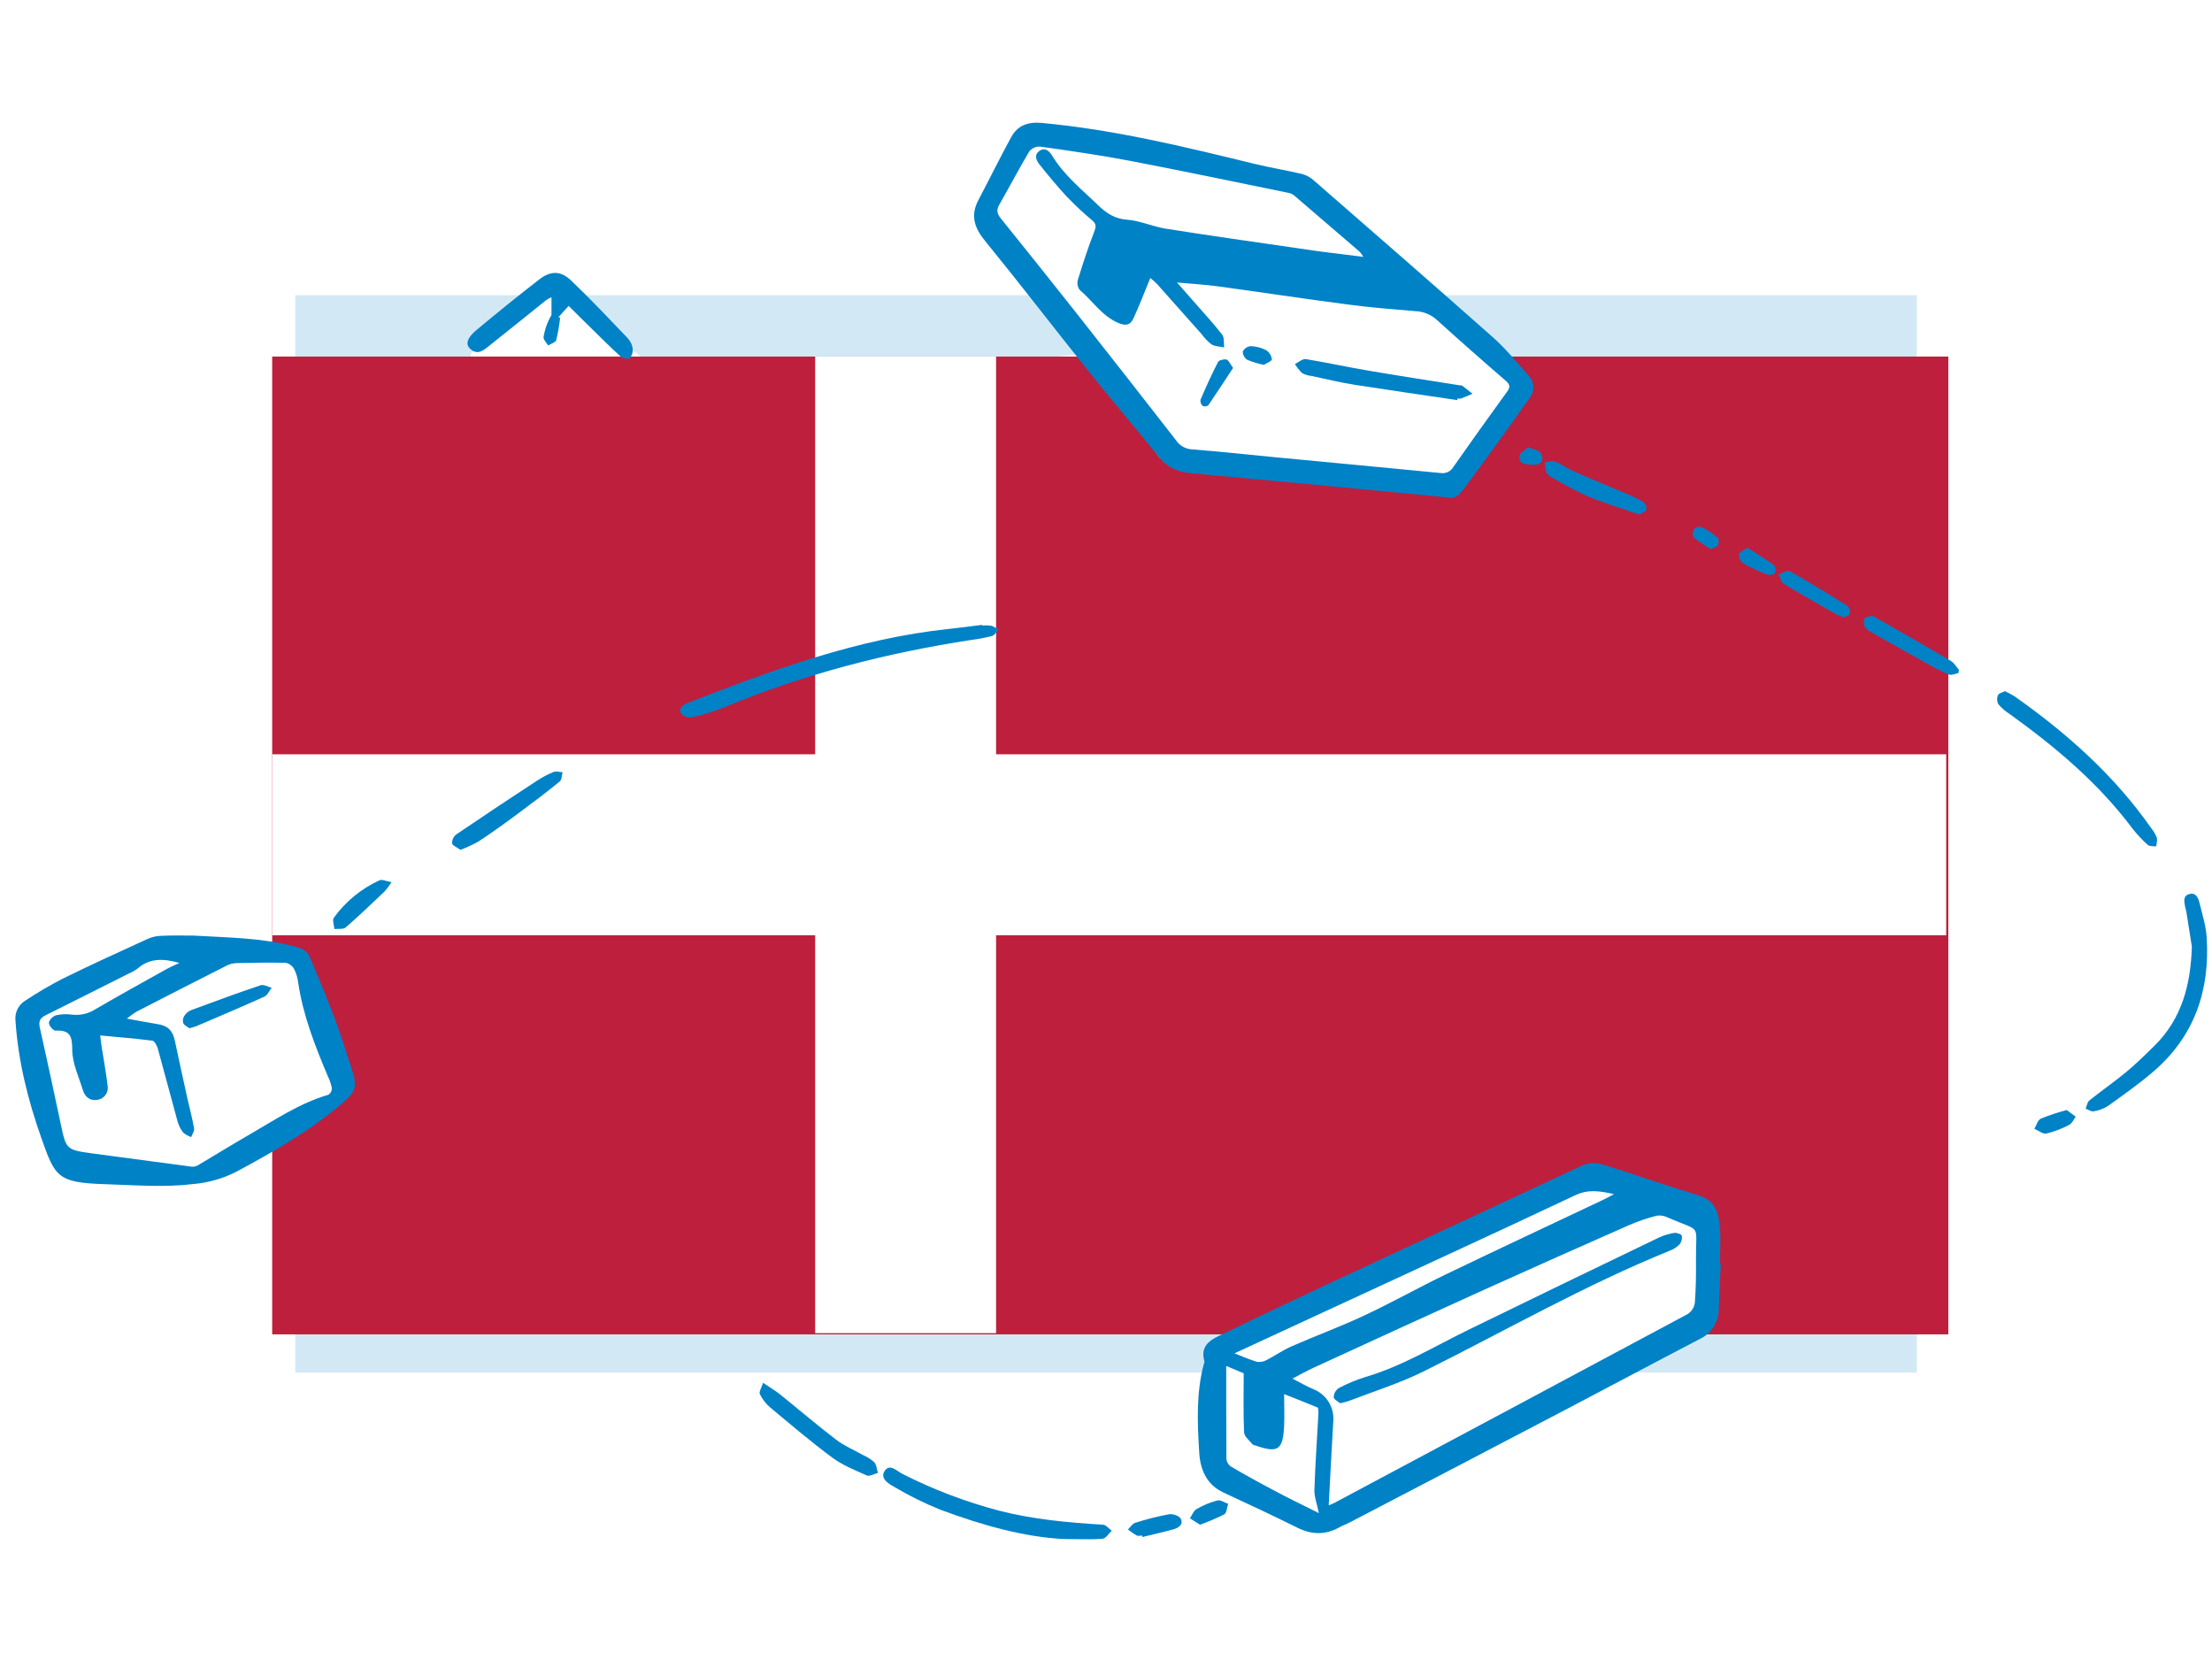 <svg width="577" height="435" viewBox="0 0 577 435" fill="none" xmlns="http://www.w3.org/2000/svg">
<g opacity="0.178" filter="url(#filter0_f_1_4)">
<rect x="77" y="77" width="423" height="281" fill="#0082C6"/>
</g>
<path d="M145 74.5L123 92L78 248.5L44 244.5L6.5 266.5L16.5 306H53.5L78 292L345.5 331.5L317.5 355V385L345.5 396L442 347.5L392 92L340 47.5L269 34.5L257 55.5L285.5 92L179 103L145 74.5Z" fill="white"/>
<path d="M508.218 93H71V348.037H508.218V93Z" fill="#BE1F3D"/>
<path d="M259.828 93H212.635V347.727H259.828V93Z" fill="white"/>
<path d="M507.664 196.739H71V243.933H507.664V196.739Z" fill="white"/>
<path d="M319.858 352.466L416.195 304.514L446.845 318.835L446.593 340.646L441.629 350.164L319.24 350.393L319.858 352.466Z" fill="white"/>
<path d="M283.239 92.009L302.51 119.419L377.627 128.293L397.19 104.31L393.71 92.258L283.239 92.009Z" fill="white"/>
<path d="M70.438 247.676L77.142 250.399L89.191 283.06L70.438 296.919V247.676Z" fill="white"/>
<path d="M148.326 79.788L145.629 82.773L146.117 82.834C145.897 84.804 145.557 86.76 145.099 88.689C144.916 89.315 143.715 89.646 142.984 90.115C142.558 89.367 141.688 88.558 141.793 87.897C142.109 85.878 142.809 83.938 143.855 82.181V77.518C143.382 77.725 142.928 77.972 142.497 78.257C137.59 82.181 132.718 86.148 127.794 90.046C126.28 91.247 124.653 92.839 122.635 90.968C121.356 89.785 121.843 88.097 124.297 86.07C129.673 81.598 135.093 77.187 140.644 72.898C143.594 70.601 146.23 70.558 148.953 73.142C154.008 77.953 158.793 83.051 163.63 88.088C164.348 88.825 164.832 89.757 165.022 90.768C165.156 91.726 164.884 92.698 164.274 93.448C163.926 93.787 162.412 93.448 161.846 92.943C159.106 90.472 156.505 87.845 153.868 85.261C151.998 83.46 150.214 81.633 148.326 79.788Z" fill="#0082C7"/>
<path d="M378.41 129.815C355.233 127.623 332.986 125.465 310.732 123.438C307.426 123.134 304.641 122.063 302.51 119.419C296.228 111.702 289.782 104.106 283.552 96.337C274.626 85.175 265.926 73.83 256.869 62.729C254.111 59.336 253.119 56.134 255.225 52.158C258.104 46.72 260.81 41.178 263.76 35.784C265.439 32.722 268.11 31.73 271.72 32.061C290.608 33.801 308.931 38.264 327.262 42.744C331.325 43.736 335.466 44.389 339.546 45.354C340.683 45.65 341.734 46.208 342.618 46.981C358.217 60.58 373.842 74.152 389.311 87.872C392.791 90.943 395.749 94.597 398.838 98.077C400.295 99.678 400.366 102.128 399.003 103.811C393.603 111.495 388.093 119.108 382.473 126.648C381.359 128.214 380.002 130.085 378.41 129.815ZM355.633 66.992C355.346 66.524 355.023 66.079 354.667 65.66C348.983 60.765 343.29 55.876 337.589 50.992C337.165 50.647 336.663 50.411 336.127 50.305C322.277 47.477 308.443 44.571 294.558 41.909C286.885 40.447 279.141 39.351 271.416 38.246C270.326 38.161 269.259 38.593 268.536 39.412C265.778 44.023 263.316 48.782 260.628 53.454C259.827 54.864 260.132 55.829 261.115 57.039C267.716 65.217 274.275 73.43 280.794 81.677C289.442 92.64 298.067 103.651 306.669 114.712C307.561 116.118 309.056 117.034 310.714 117.191C318.031 117.757 325.33 118.566 332.647 119.262C347.029 120.637 361.41 121.976 375.791 123.377C377.131 123.59 378.469 122.942 379.132 121.759C383.714 115.228 388.354 108.729 393.052 102.262C393.922 101.096 394.018 100.391 392.8 99.339C386.692 94.066 380.652 88.731 374.678 83.331C373.135 81.978 371.169 81.206 369.118 81.147C363.219 80.659 357.312 80.19 351.448 79.407C340.181 77.936 328.95 76.222 317.692 74.683C314.307 74.221 310.888 74.039 307.017 73.682C308.852 75.761 310.357 77.458 311.845 79.163C314.186 81.852 316.613 84.462 318.805 87.28C319.406 88.063 319.179 89.481 319.327 90.612C318.214 90.369 316.935 90.386 316.013 89.821C315.021 89.041 314.143 88.128 313.403 87.106C309.514 82.756 305.642 78.354 301.744 73.995C301.212 73.465 300.645 72.971 300.048 72.516C298.551 76.179 297.229 79.624 295.698 82.956C294.906 84.757 293.705 85.105 291.67 84.218C287.398 82.365 285.005 78.476 281.664 75.64C281.09 74.9 280.9 73.931 281.151 73.029C282.439 68.819 283.805 64.625 285.397 60.527C285.901 59.222 286.058 58.483 284.927 57.5C282.622 55.573 280.424 53.523 278.341 51.358C275.818 48.66 273.46 45.789 271.155 42.901C270.285 41.848 269.676 40.361 271.155 39.351C272.634 38.342 273.765 39.447 274.469 40.63C277.601 45.798 282.3 49.504 286.528 53.611C288.677 55.673 290.878 57.091 294.036 57.308C297.194 57.526 300.579 59.048 303.911 59.614C315.447 61.441 327.018 63.094 338.581 64.756C344.044 65.617 349.525 66.226 355.633 66.992Z" fill="#0082C7"/>
<path d="M448.855 329.666C448.681 333.616 448.498 337.566 448.333 341.516C448.323 344.838 446.38 347.865 443.365 349.259C431.672 355.349 420.023 361.578 408.338 367.703C389.651 377.494 370.948 387.261 352.231 397.005C351.257 397.519 350.213 397.875 349.238 398.441C345.611 400.416 342.061 400.285 338.372 398.441C332.003 395.291 325.574 392.273 319.127 389.28C314.568 387.157 313.037 383.085 312.802 378.648C312.333 370.931 312.011 363.153 314.073 355.549C314.116 355.393 314.22 355.219 314.177 355.088C312.855 350.599 316.3 349.224 319.197 347.823C331.232 342.023 343.302 336.316 355.407 330.702C374.547 321.767 393.687 312.919 412.776 303.966C415.22 302.818 417.439 303.522 419.657 304.218C427.183 306.594 434.622 309.238 442.173 311.492C446.523 312.771 448.081 314.554 448.585 319.687C448.907 322.976 448.646 326.325 448.646 329.649L448.855 329.666ZM346.594 392.638C347.516 392.238 347.803 392.142 348.073 391.994C378.813 375.597 409.536 359.177 440.242 342.734C441.246 342.083 441.922 341.03 442.095 339.845C442.391 336.07 442.434 332.268 442.4 328.474C442.304 318.835 444.079 321.514 435.144 317.608C434.254 317.139 433.244 316.951 432.246 317.068C429.795 317.677 427.397 318.486 425.078 319.487C412.428 325.055 399.804 330.682 387.206 336.365C372.32 343.099 357.478 349.938 342.626 356.75C340.886 357.542 339.242 358.49 337.137 359.577C339.381 360.717 341.008 361.709 342.748 362.405C345.891 363.708 347.913 366.835 347.812 370.235C347.377 377.543 347.011 384.86 346.594 392.638ZM322.024 352.983C324.199 353.853 326 354.653 327.88 355.193C328.712 355.327 329.567 355.179 330.307 354.775C332.543 353.644 334.614 352.165 336.902 351.164C343.192 348.406 349.647 346.031 355.859 343.125C363.08 339.741 370.041 335.817 377.218 332.355C390.738 325.847 404.328 319.505 417.891 313.084C418.761 312.657 419.631 312.214 421.015 311.466C417.178 310.596 414.263 310.169 410.905 311.753C388.493 322.332 365.943 332.633 343.444 343.073L322.024 352.983ZM344.027 394.656C343.54 392.238 342.809 390.419 342.861 388.618C343.079 381.928 343.557 375.246 343.914 368.556C343.914 368.06 343.914 367.207 343.662 367.103C340.947 365.955 338.189 364.919 334.962 363.623C334.962 366.738 335.075 369.322 334.962 371.905C334.648 378.257 333.361 379.083 327.349 376.978C327.131 376.899 326.827 376.873 326.705 376.708C325.922 375.699 324.565 374.69 324.521 373.628C324.286 368.634 324.417 363.614 324.417 358.194L319.858 356.28C319.858 364.58 319.858 372.619 319.91 380.64C320.031 381.438 320.496 382.145 321.181 382.572C324.719 384.643 328.306 386.632 331.943 388.54C335.849 390.654 339.877 392.586 344.027 394.656Z" fill="#0082C7"/>
<path d="M50.45 244.022C59.333 244.553 68.276 244.57 76.985 246.885C78.795 247.363 80.187 248.016 80.918 249.834C82.954 254.88 85.146 259.857 87.06 264.955C88.8 269.531 90.253 274.212 91.767 278.875C93.341 283.704 92.758 284.817 88.983 288.019C80.605 295.127 71.156 300.512 61.551 305.672C58.073 307.427 54.289 308.5 50.406 308.83C42.776 309.752 35.251 309.108 27.725 308.882C14.901 308.49 14.379 307.037 10.716 296.623C7.288 286.914 4.757 276.813 4.052 266.382C3.75 264.214 4.782 262.065 6.662 260.944C9.751 258.903 12.945 257.027 16.232 255.324C23.601 251.705 31.075 248.277 38.531 244.884C39.606 244.404 40.764 244.135 41.941 244.092C44.769 243.944 47.614 244.022 50.45 244.022ZM46.813 251.156C42.863 250.06 39.148 249.756 35.938 252.592C35.174 253.155 34.345 253.623 33.467 253.984C26.263 257.603 19.077 261.249 11.882 264.816C10.421 265.538 10.029 266.399 10.386 268.009C12.256 276.335 14.048 284.687 15.815 293.039C17.267 299.886 17.241 299.895 24.271 300.869C32.867 302.017 41.463 303.183 50.058 304.306C50.589 304.347 51.121 304.226 51.581 303.958C56.001 301.348 60.359 298.633 64.814 296.075C71.582 292.186 78.081 287.741 85.694 285.531C86.264 285.139 86.593 284.481 86.564 283.791C86.346 282.707 85.986 281.657 85.494 280.667C82.179 272.785 79.047 264.85 77.786 256.307C77.639 255.048 77.267 253.825 76.689 252.696C76.228 251.88 75.434 251.304 74.514 251.122C70.26 251.009 65.988 251.122 61.725 251.2C60.856 251.222 60.002 251.43 59.219 251.809C51.337 255.794 43.466 259.813 35.607 263.867C34.73 264.417 33.886 265.022 33.084 265.677C36.138 266.234 38.592 266.721 41.054 267.104C43.733 267.513 45.047 268.766 45.612 271.454C46.674 276.483 47.779 281.503 48.884 286.514C49.467 289.124 50.189 291.734 50.624 294.344C50.746 295.023 50.137 295.832 49.867 296.58C49.111 296.322 48.409 295.927 47.796 295.414C47.116 294.539 46.61 293.54 46.309 292.473C44.569 286.157 42.924 279.823 41.167 273.507C40.949 272.724 40.297 271.523 39.775 271.445C35.373 270.871 30.935 270.523 26.133 270.071C26.324 271.584 26.403 272.35 26.524 273.107C27.046 276.456 27.69 279.797 28.064 283.173C28.102 283.368 28.121 283.565 28.121 283.764C28.121 285.305 26.979 286.628 25.454 286.853C23.497 287.227 22.201 286.131 21.644 284.4C20.582 280.902 18.842 277.344 18.842 273.733C18.842 270.123 18.164 268.626 14.449 268.818C13.883 268.818 12.709 267.461 12.761 266.747C12.813 266.034 13.848 265.007 14.631 264.807C16.016 264.498 17.447 264.445 18.851 264.65C20.895 264.886 22.959 264.423 24.706 263.337C30.796 259.796 36.93 256.377 43.063 252.975C44.247 252.287 45.552 251.757 46.813 251.156Z" fill="#0082C7"/>
<path d="M256.217 163.163C257.005 163.086 257.798 163.101 258.583 163.207C259.25 163.46 259.882 163.799 260.462 164.216C259.923 164.79 259.47 165.678 258.827 165.869C257.07 166.325 255.286 166.668 253.485 166.896C231.308 170.28 209.723 175.831 188.973 184.461C186.263 185.553 183.47 186.426 180.621 187.071C179.751 187.289 178.072 186.819 177.68 186.14C176.863 184.731 178.142 183.817 179.368 183.339C201.484 174.778 223.687 166.548 247.516 164.042C250.414 163.738 253.302 163.337 256.217 162.981V163.163Z" fill="#0082C7"/>
<path d="M571.745 246.893C571.266 243.857 570.796 240.803 570.309 237.793C570.248 237.41 570.083 237.036 570.022 236.645C569.804 235.331 569.282 233.739 571.022 233.208C572.762 232.677 573.415 234.174 573.737 235.496C574.468 238.489 575.425 241.491 575.616 244.527C576.486 258.334 572.423 270.297 561.696 279.502C557.946 282.729 553.866 285.592 549.829 288.489C548.696 289.2 547.429 289.668 546.105 289.863C545.479 289.985 544.731 289.42 544.035 289.159C544.348 288.437 544.47 287.462 545.009 287.027C548.15 284.504 551.473 282.216 554.579 279.649C557.128 277.535 559.504 275.204 561.87 272.881C569.169 265.755 571.457 256.768 571.745 246.893Z" fill="#0082C7"/>
<path d="M277.758 401.425C267.379 400.973 256.226 397.849 245.333 393.786C241.17 392.114 237.142 390.125 233.283 387.836C231.848 387.035 229.481 385.643 230.743 383.694C232.091 381.606 233.927 383.694 235.432 384.451C243.459 388.519 251.892 391.726 260.593 394.021C269.545 396.318 278.602 397.127 287.737 397.684C288.52 397.728 289.251 398.711 289.999 399.259C289.216 399.981 288.486 401.26 287.642 401.338C284.823 401.59 281.961 401.425 277.758 401.425Z" fill="#0082C7"/>
<path d="M522.998 180.277C523.85 180.68 524.681 181.127 525.486 181.616C539.198 191.274 551.587 202.297 561.252 216.156C561.847 216.893 562.317 217.721 562.644 218.609C562.697 219.343 562.614 220.081 562.401 220.784C561.679 220.671 560.722 220.784 560.269 220.393C558.796 219.084 557.449 217.643 556.241 216.086C547.315 204.185 536.1 194.771 524.12 186.167C523.058 185.488 522.102 184.655 521.284 183.696C520.885 182.975 520.837 182.108 521.154 181.347C521.397 180.773 522.38 180.607 522.998 180.277Z" fill="#0082C7"/>
<path d="M199.048 360.674C200.953 361.961 202.25 362.71 203.398 363.632C208.314 367.582 213.099 371.688 218.11 375.516C220.207 377.126 222.738 378.17 225.07 379.492C226.154 379.964 227.157 380.601 228.046 381.38C228.655 382.059 228.707 383.233 229.011 384.182C228.028 384.425 226.836 385.147 226.097 384.825C222.999 383.468 219.772 382.163 217.083 380.171C211.524 376.047 206.243 371.549 200.927 367.121C199.8 366.153 198.877 364.97 198.213 363.64C197.926 363.031 198.63 361.979 199.048 360.674Z" fill="#0082C7"/>
<path d="M120.112 221.663C119.242 221.01 118.085 220.601 117.937 219.966C117.898 219.074 118.289 218.215 118.989 217.661C125.95 212.928 132.965 208.258 140.035 203.653C141.406 202.748 142.864 201.978 144.385 201.357C145.055 201.087 145.96 201.357 146.752 201.426C146.517 202.244 146.543 203.401 145.995 203.845C142.576 206.629 139.035 209.3 135.502 211.919C131.97 214.537 128.542 217.034 124.888 219.444C123.356 220.305 121.759 221.048 120.112 221.663Z" fill="#0082C7"/>
<path d="M427.627 134.209C423.164 132.652 418.631 131.286 414.272 129.502C411.188 128.095 408.185 126.518 405.276 124.778C404.543 124.484 403.904 123.993 403.432 123.36C403.146 122.469 402.999 121.538 402.997 120.602C403.867 120.506 404.859 120.089 405.607 120.376C407.347 121.072 408.913 122.212 410.636 122.986C414.986 124.917 419.466 126.71 423.869 128.606C425.545 129.269 427.17 130.054 428.732 130.955C429.275 131.467 429.544 132.207 429.454 132.948C429.358 133.374 428.427 133.678 427.627 134.209Z" fill="#0082C7"/>
<path d="M510.852 175.552C510.035 175.709 509.112 176.205 508.425 175.953C506.602 175.21 504.835 174.337 503.135 173.343C498.17 170.593 493.223 167.809 488.293 164.99C487.573 164.673 486.944 164.18 486.466 163.555C486.115 162.891 486.067 162.107 486.335 161.406C486.553 160.962 487.484 160.823 488.128 160.658C488.437 160.645 488.743 160.733 488.998 160.91C495.627 164.712 502.274 168.488 508.851 172.368C509.721 172.873 510.278 173.908 510.983 174.7L510.852 175.552Z" fill="#0082C7"/>
<path d="M480.967 161.032C480.097 160.649 479.384 160.44 478.775 160.101C474.251 157.491 469.709 154.994 465.272 152.271C464.593 151.862 464.402 150.644 463.984 149.8C464.933 149.487 466.203 148.608 466.795 148.93C471.919 151.827 476.948 154.916 481.933 158.056C482.438 158.607 482.649 159.368 482.498 160.101C482.411 160.545 481.446 160.762 480.967 161.032Z" fill="#0082C7"/>
<path d="M102.137 230.085C101.612 230.907 101.031 231.692 100.397 232.434C97.022 235.635 93.672 238.863 90.166 241.908C89.539 242.448 88.226 242.195 87.225 242.317C87.156 241.317 86.634 239.986 87.086 239.368C90.148 235.133 94.259 231.766 99.014 229.598C99.675 229.302 100.719 229.841 102.137 230.085Z" fill="#0082C7"/>
<path d="M297.925 400.512C297.455 400.512 296.898 400.668 296.533 400.512C295.727 400.04 294.953 399.514 294.219 398.937C294.837 398.337 295.367 397.423 296.107 397.197C299.016 396.256 301.983 395.506 304.99 394.952C305.955 394.787 307.695 395.422 308.035 396.17C308.739 397.71 307.339 398.554 305.964 398.928C303.354 399.633 300.657 400.242 298.003 400.894L297.925 400.512Z" fill="#0082C7"/>
<path d="M539.111 289.524L541.451 291.264C540.894 292.004 540.485 293.048 539.711 293.413C537.834 294.418 535.833 295.173 533.76 295.658C532.89 295.84 531.707 294.866 530.663 294.422C531.219 293.5 531.533 292.117 532.403 291.743C534.589 290.862 536.83 290.121 539.111 289.524Z" fill="#0082C7"/>
<path d="M313.002 397.684L310.392 396.014C310.949 395.187 311.34 394.048 312.132 393.604C313.827 392.61 315.651 391.854 317.552 391.359C318.37 391.15 319.423 391.916 320.371 392.229C320.049 393.178 319.988 394.613 319.336 394.987C317.285 396.022 315.169 396.923 313.002 397.684Z" fill="#0082C7"/>
<path d="M455.781 142.849C458.234 144.423 460.574 145.815 462.741 147.416C463.179 148.008 463.276 148.789 462.993 149.469C462.432 149.936 461.672 150.089 460.975 149.878C458.771 149.028 456.634 148.016 454.58 146.851C453.911 146.281 453.557 145.421 453.632 144.545C453.736 143.988 454.815 143.579 455.781 142.849Z" fill="#0082C7"/>
<path d="M446.341 143.24C444.809 142.355 443.332 141.376 441.921 140.308C441.661 139.986 441.52 139.585 441.52 139.172C441.52 138.179 442.336 137.362 443.33 137.362C443.482 137.362 443.635 137.381 443.783 137.42C445.304 138.179 446.729 139.116 448.029 140.212C448.385 140.508 448.394 141.578 448.168 142.126C447.942 142.674 447.193 142.753 446.341 143.24Z" fill="#0082C7"/>
<path d="M398.594 116.679C400.569 117.296 402.24 117.549 402.301 119.463C402.361 121.203 400.804 121.255 399.534 121.203C398.046 121.124 396.176 121.081 396.35 119.002C396.428 118.131 397.811 117.444 398.594 116.679Z" fill="#0082C7"/>
<path d="M380.124 104.359C371.232 103.045 362.332 101.749 353.467 100.383C349.647 99.774 345.889 98.86 342.104 98.06C341.239 97.979 340.401 97.718 339.642 97.294C338.923 96.597 338.297 95.811 337.78 94.954C338.737 94.493 339.764 93.527 340.625 93.666C345.993 94.536 351.309 95.711 356.677 96.624C364.681 97.99 372.711 99.234 380.724 100.496C380.959 100.496 381.255 100.496 381.42 100.6C382.334 101.279 383.212 102.001 384.1 102.706C383.108 103.123 382.125 103.576 381.124 103.933C380.814 103.985 380.495 103.985 380.185 103.933L380.124 104.359Z" fill="#0082C7"/>
<path d="M321.65 95.963C319.493 99.243 317.379 102.515 315.169 105.725C314.745 106.028 314.192 106.084 313.716 105.873C313.281 105.465 313.067 104.872 313.142 104.281C314.568 100.957 316.056 97.642 317.718 94.432C317.97 93.927 319.249 93.623 319.936 93.78C320.476 93.901 320.833 94.867 321.65 95.963Z" fill="#0082C7"/>
<path d="M329.681 95.163C328.19 94.866 326.733 94.423 325.33 93.841C324.607 93.352 324.175 92.53 324.182 91.657C324.586 90.899 325.338 90.387 326.192 90.291C327.6 90.319 328.984 90.667 330.237 91.309C331.087 91.849 331.651 92.744 331.769 93.745C331.786 94.18 330.359 94.719 329.681 95.163Z" fill="#0082C7"/>
<path d="M349.569 366.007C349.073 365.572 347.925 365.024 347.899 364.423C347.937 363.472 348.421 362.591 349.204 362.048C351.43 360.875 353.76 359.908 356.164 359.16C365.734 356.341 374.173 351.173 383.03 346.849C399.56 338.787 416.11 330.774 432.681 322.811C433.967 322.209 435.332 321.793 436.736 321.575C437.371 321.479 438.571 321.888 438.693 322.306C438.842 323.102 438.631 323.924 438.119 324.551C437.404 325.291 436.529 325.86 435.561 326.212C413.489 335.156 392.844 346.988 371.589 357.585C365.255 360.735 358.426 362.875 351.814 365.415C351.079 365.658 350.329 365.855 349.569 366.007Z" fill="#0082C7"/>
<path d="M49.406 268.191C48.919 267.826 48.101 267.486 47.814 266.903C47.615 266.25 47.711 265.541 48.075 264.963C48.495 264.308 49.1 263.793 49.815 263.484C55.844 261.248 61.89 259.03 67.981 256.977C68.781 256.707 69.895 257.394 70.869 257.638C70.243 258.43 69.781 259.578 68.972 259.943C63.091 262.606 57.149 265.111 51.215 267.652C50.624 267.867 50.019 268.048 49.406 268.191Z" fill="#0082C7"/>
<defs>
<filter id="filter0_f_1_4" x="0.888" y="0.888" width="575.224" height="433.224" filterUnits="userSpaceOnUse" color-interpolation-filters="sRGB">
<feFlood flood-opacity="0" result="BackgroundImageFix"/>
<feBlend mode="normal" in="SourceGraphic" in2="BackgroundImageFix" result="shape"/>
<feGaussianBlur stdDeviation="38.056" result="effect1_foregroundBlur_1_4"/>
</filter>
</defs>
</svg>
